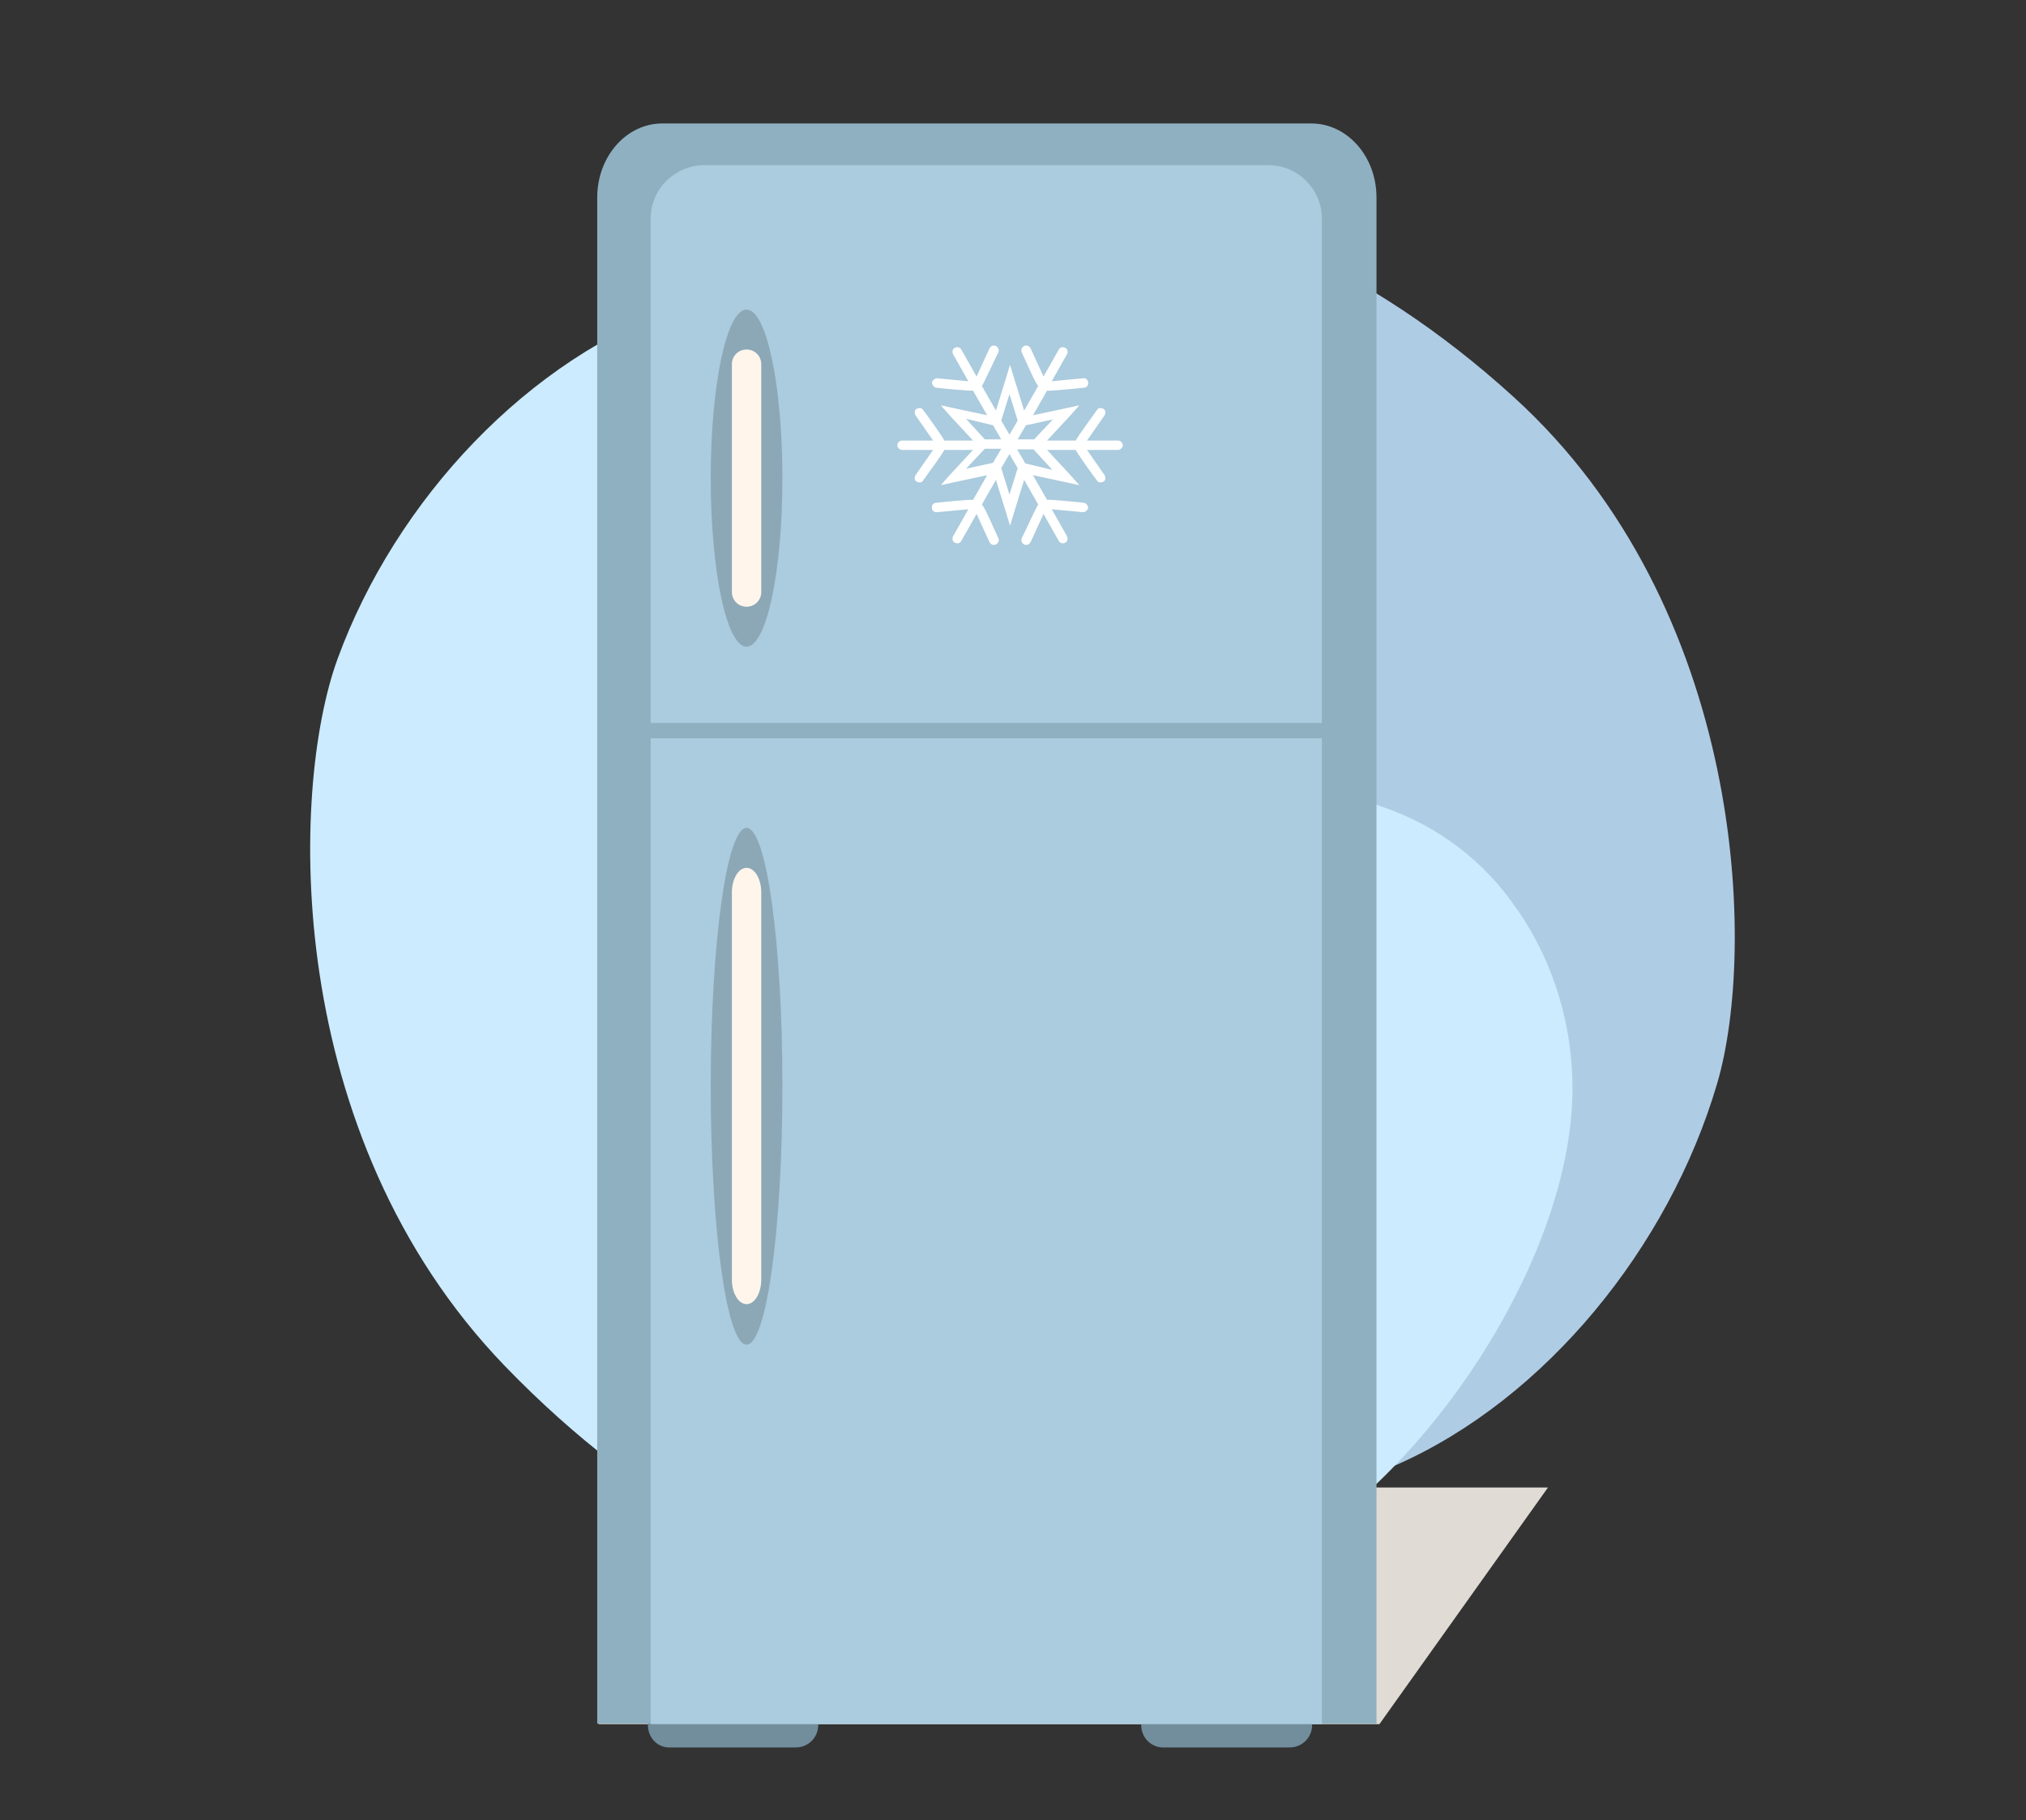 <?xml version="1.0" encoding="utf-8"?>
<!-- Generator: Adobe Illustrator 25.0.0, SVG Export Plug-In . SVG Version: 6.00 Build 0)  -->
<svg version="1.1" id="Layer_1" xmlns="http://www.w3.org/2000/svg" xmlns:xlink="http://www.w3.org/1999/xlink" x="0px" y="0px"
	 viewBox="0 0 345 310" style="enable-background:new 0 0 345 310;" xml:space="preserve">
<rect x="0" y="0" width="345" height="310" fill="#333333" stroke="none"/>
<style type="text/css">
	.st0{fill:#AFCCE5;}
	.st1{fill:#CCEBFF;}
	.st2{fill:#E0DBD4;}
	.st3{fill:#728D9B;}
	.st4{fill:#8FB0C1;}
	.st5{fill:#ABCBDE;}
	.st6{fill:#8CA8B7;}
	.st7{fill:#FFF5EB;}
	.st8{fill-rule:evenodd;clip-rule:evenodd;fill:#FFFFFF;}
</style>
<g>
	<g id="illustration-Step-2">
		<g id="Group_3859" transform="translate(-3302.026 9979.835)">
			<path id="Path_3449" class="st0" d="M3594.4-9795.2c6.8-22.8,4.9-81.2-34.7-117.1c-50.1-45.5-104.7-41.5-134.8-18.8
				c-22.9,17.3-42.9,54-41.3,81c0.6,10.7,4.3,20.9,10.9,29.3l-0.5-0.2l0.6,0.3c5.9,7.6,14.1,13.1,23.5,15.5
				c8.9,2.2,17.2,6,23.7,12.3c1.6,1.5,3,3.1,4.4,4.7c10.5,13,14.2,31.7,24.4,44.9c15.1,19.5,43.9,24.2,69.3,12.9
				C3565.2-9741.6,3586.2-9767.4,3594.4-9795.2z"/>
			<path id="Path_3450" class="st1" d="M3359.5-9867.6c-8.1,22.2-9.5,81,28.5,120.4c48.2,49.9,103.6,50.6,135.4,30.4
				c24.2-15.4,46.4-50.5,46.4-77.7c0-10.8-3.2-21.4-9.3-30.3l0.5,0.3l-0.6-0.4c-5.5-8.2-13.5-14.3-22.9-17.5
				c-8.9-3-17.1-7.5-23.3-14.4c-1.5-1.6-2.9-3.3-4.2-5.1c-9.9-13.9-12.6-33-22.2-47.1c-14.1-20.9-43.1-28-69.4-18.9
				C3392-9918.9,3369.4-9894.7,3359.5-9867.6z"/>
			<g id="Group_3858" transform="translate(2731.724 -21911.311)">
				<g id="Group_3440" transform="translate(672 11952.5)">
					<path id="Path_3386" class="st2" d="M161.9,232.3l-28.7,40.3H0.2l28.7-40.3H161.9"/>
					<g id="Group_3437" transform="translate(8.635 268.968)">
						<path id="Path_3387" class="st3" d="M29,3.8c0,2.1-1.7,3.8-3.8,3.8l0,0H3.8C1.7,7.7,0,6,0,3.8l0,0C0,1.7,1.7,0,3.9,0h21.3
							C27.3,0,29,1.7,29,3.8z"/>
						<path id="Path_3388" class="st3" d="M113.1,3.8c0,2.1-1.7,3.8-3.8,3.8H87.9C85.8,7.7,84,6,84,3.8l0,0C84,1.7,85.8,0,87.9,0
							l0,0h21.3C111.3,0,113.1,1.7,113.1,3.8z"/>
					</g>
					<path id="Path_3389" class="st4" d="M132.7,272.6V12.6c0-7-5-12.6-11.1-12.6H11.1C4.9,0,0,5.7,0,12.6v259.9H132.7z"/>
					<path id="Path_3398" class="st5" d="M18.3,7.1h96c5,0,9.1,4.1,9.1,9.1v256.4H9.1V16.2C9.1,11.2,13.2,7.1,18.3,7.1z"/>
					<rect id="Rectangle_782" x="0.2" y="102.1" class="st4" width="128.1" height="2.6"/>
					<g id="Group_3438" transform="translate(19.333 31.7)">
						<path id="Path_3390" class="st6" d="M12.2,28.7c0,15.9-2.7,28.7-6.1,28.7S0,44.6,0,28.7S2.7,0,6.1,0S12.2,12.9,12.2,28.7z"/>
						<path id="Path_3391" class="st7" d="M8.6,48.1c0,1.4-1.1,2.5-2.5,2.5l0,0c-1.4,0-2.5-1.1-2.5-2.5v0V9.3c0-1.4,1.1-2.5,2.5-2.5
							l0,0c1.4,0,2.5,1.1,2.5,2.5c0,0,0,0,0,0V48.1z"/>
					</g>
					<g id="Group_3442" transform="translate(19.333 119.972)">
						<path id="Path_3390-2" class="st6" d="M12.2,44c0,24.3-2.7,44-6.1,44S0,68.2,0,44S2.7,0,6.1,0S12.2,19.7,12.2,44z"/>
						<path id="Path_3391-2" class="st7" d="M8.6,76.9c0,2.3-1.1,4.2-2.5,4.2l0,0c-1.4,0-2.5-1.9-2.5-4.2V11c0-2.3,1.1-4.2,2.5-4.2
							l0,0c1.4,0,2.5,1.9,2.5,4.2V76.9z"/>
					</g>
				</g>
				<path id="Path_3392" class="st8" d="M751.7,11990.7L751.7,11990.7c-0.4-0.2-0.9-0.1-1.1,0.3l-2.6,4.6l-2.2-4.8
					c-0.2-0.4-0.7-0.6-1.1-0.4l0,0c-0.4,0.2-0.6,0.7-0.4,1.1c0.4,0.8,2.4,5.5,2.8,5.7l-2.4,4.2l-1.7-5.5l-0.7-2.3l-0.7,2.3l-1.7,5.5
					l-2.4-4.2c0.3-0.3,2.4-5,2.8-5.7c0.2-0.4,0-0.9-0.4-1.1l0,0c-0.4-0.2-0.9,0-1.1,0.4l-2.2,4.8l-2.6-4.6c-0.2-0.4-0.7-0.5-1.1-0.3
					l0,0c-0.4,0.2-0.5,0.7-0.3,1.1l2.6,4.6l-5.3-0.5c-0.4,0-0.8,0.3-0.9,0.7l0,0c0,0.4,0.3,0.8,0.7,0.9c0.8,0.1,5.9,0.6,6.3,0.5
					l2.4,4.2l-5.6-1.2l-2.3-0.5l1.6,1.8l3.9,4.2h-4.9c-0.1-0.4-3.1-4.6-3.6-5.2c-0.2-0.4-0.7-0.4-1.1-0.2l0,0
					c-0.4,0.2-0.4,0.7-0.2,1.1l3,4.3h-5.3c-0.4,0-0.8,0.4-0.8,0.8l0,0c0,0.4,0.4,0.8,0.8,0.8h5.3l-3,4.3c-0.2,0.4-0.2,0.9,0.2,1.1
					l0,0c0.4,0.2,0.9,0.2,1.1-0.2c0.5-0.7,3.5-4.8,3.6-5.2h4.9l-3.9,4.2l-1.6,1.8l2.3-0.5l5.6-1.2l-2.4,4.2
					c-0.4-0.1-5.5,0.4-6.3,0.5c-0.4,0-0.8,0.4-0.7,0.9l0,0c0,0.4,0.4,0.8,0.9,0.7l5.3-0.5l-2.6,4.6c-0.2,0.4-0.1,0.9,0.3,1.1l0,0
					c0.4,0.2,0.9,0.1,1.1-0.3l2.6-4.6l2.2,4.8c0.2,0.4,0.7,0.6,1.1,0.4l0,0c0.4-0.2,0.6-0.7,0.4-1.1c-0.4-0.8-2.4-5.5-2.8-5.7
					l2.4-4.2l1.7,5.5l0.7,2.3l0.7-2.3l1.7-5.5l2.4,4.2c-0.3,0.3-2.4,5-2.8,5.7c-0.2,0.4,0,0.9,0.4,1.1l0,0c0.4,0.2,0.9,0,1.1-0.4
					l2.2-4.8l2.6,4.6c0.2,0.4,0.7,0.5,1.1,0.3l0,0c0.4-0.2,0.5-0.7,0.3-1.1l-2.6-4.6l5.3,0.5c0.4,0,0.8-0.3,0.9-0.7l0,0
					c0-0.4-0.3-0.8-0.7-0.9c-0.8-0.1-6-0.6-6.3-0.5l-2.4-4.2l5.6,1.2l2.3,0.5l-1.6-1.8l-3.9-4.2h4.9c0.1,0.4,3.1,4.6,3.6,5.2
					c0.2,0.4,0.7,0.4,1.1,0.2l0,0c0.4-0.2,0.4-0.7,0.2-1.1l-3-4.3h5.3c0.4,0,0.8-0.4,0.8-0.8l0,0c0-0.4-0.4-0.8-0.8-0.8h-5.3l3-4.3
					c0.2-0.4,0.2-0.9-0.2-1.1l0,0c-0.4-0.2-0.9-0.2-1.1,0.2c-0.5,0.7-3.5,4.8-3.6,5.2h-4.9l3.9-4.2l1.6-1.8l-2.3,0.5l-5.6,1.2
					l2.4-4.2c0.4,0.1,5.5-0.4,6.3-0.5c0.4,0,0.8-0.4,0.7-0.9l0,0c0-0.4-0.4-0.8-0.9-0.7l-5.3,0.5l2.6-4.6
					C752.2,11991.4,752.1,11990.9,751.7,11990.7L751.7,11990.7z M743.6,12003.1l-1.4,2.4l-1.4-2.4l1.4-4.5L743.6,12003.1
					L743.6,12003.1z M739.4,12003.9l1.4,2.4H738l-3.2-3.5L739.4,12003.9L739.4,12003.9z M738,12007.9h2.8l-1.4,2.4l-4.6,1
					L738,12007.9L738,12007.9z M740.8,12011.2l1.4-2.4l1.4,2.4l-1.4,4.5L740.8,12011.2L740.8,12011.2z M744.9,12010.4l-1.4-2.4h2.8
					l3.2,3.5L744.9,12010.4L744.9,12010.4z M746.4,12006.3h-2.8l1.4-2.4l4.6-1L746.4,12006.3z"/>
			</g>
		</g>
	</g>
</g>
</svg>
